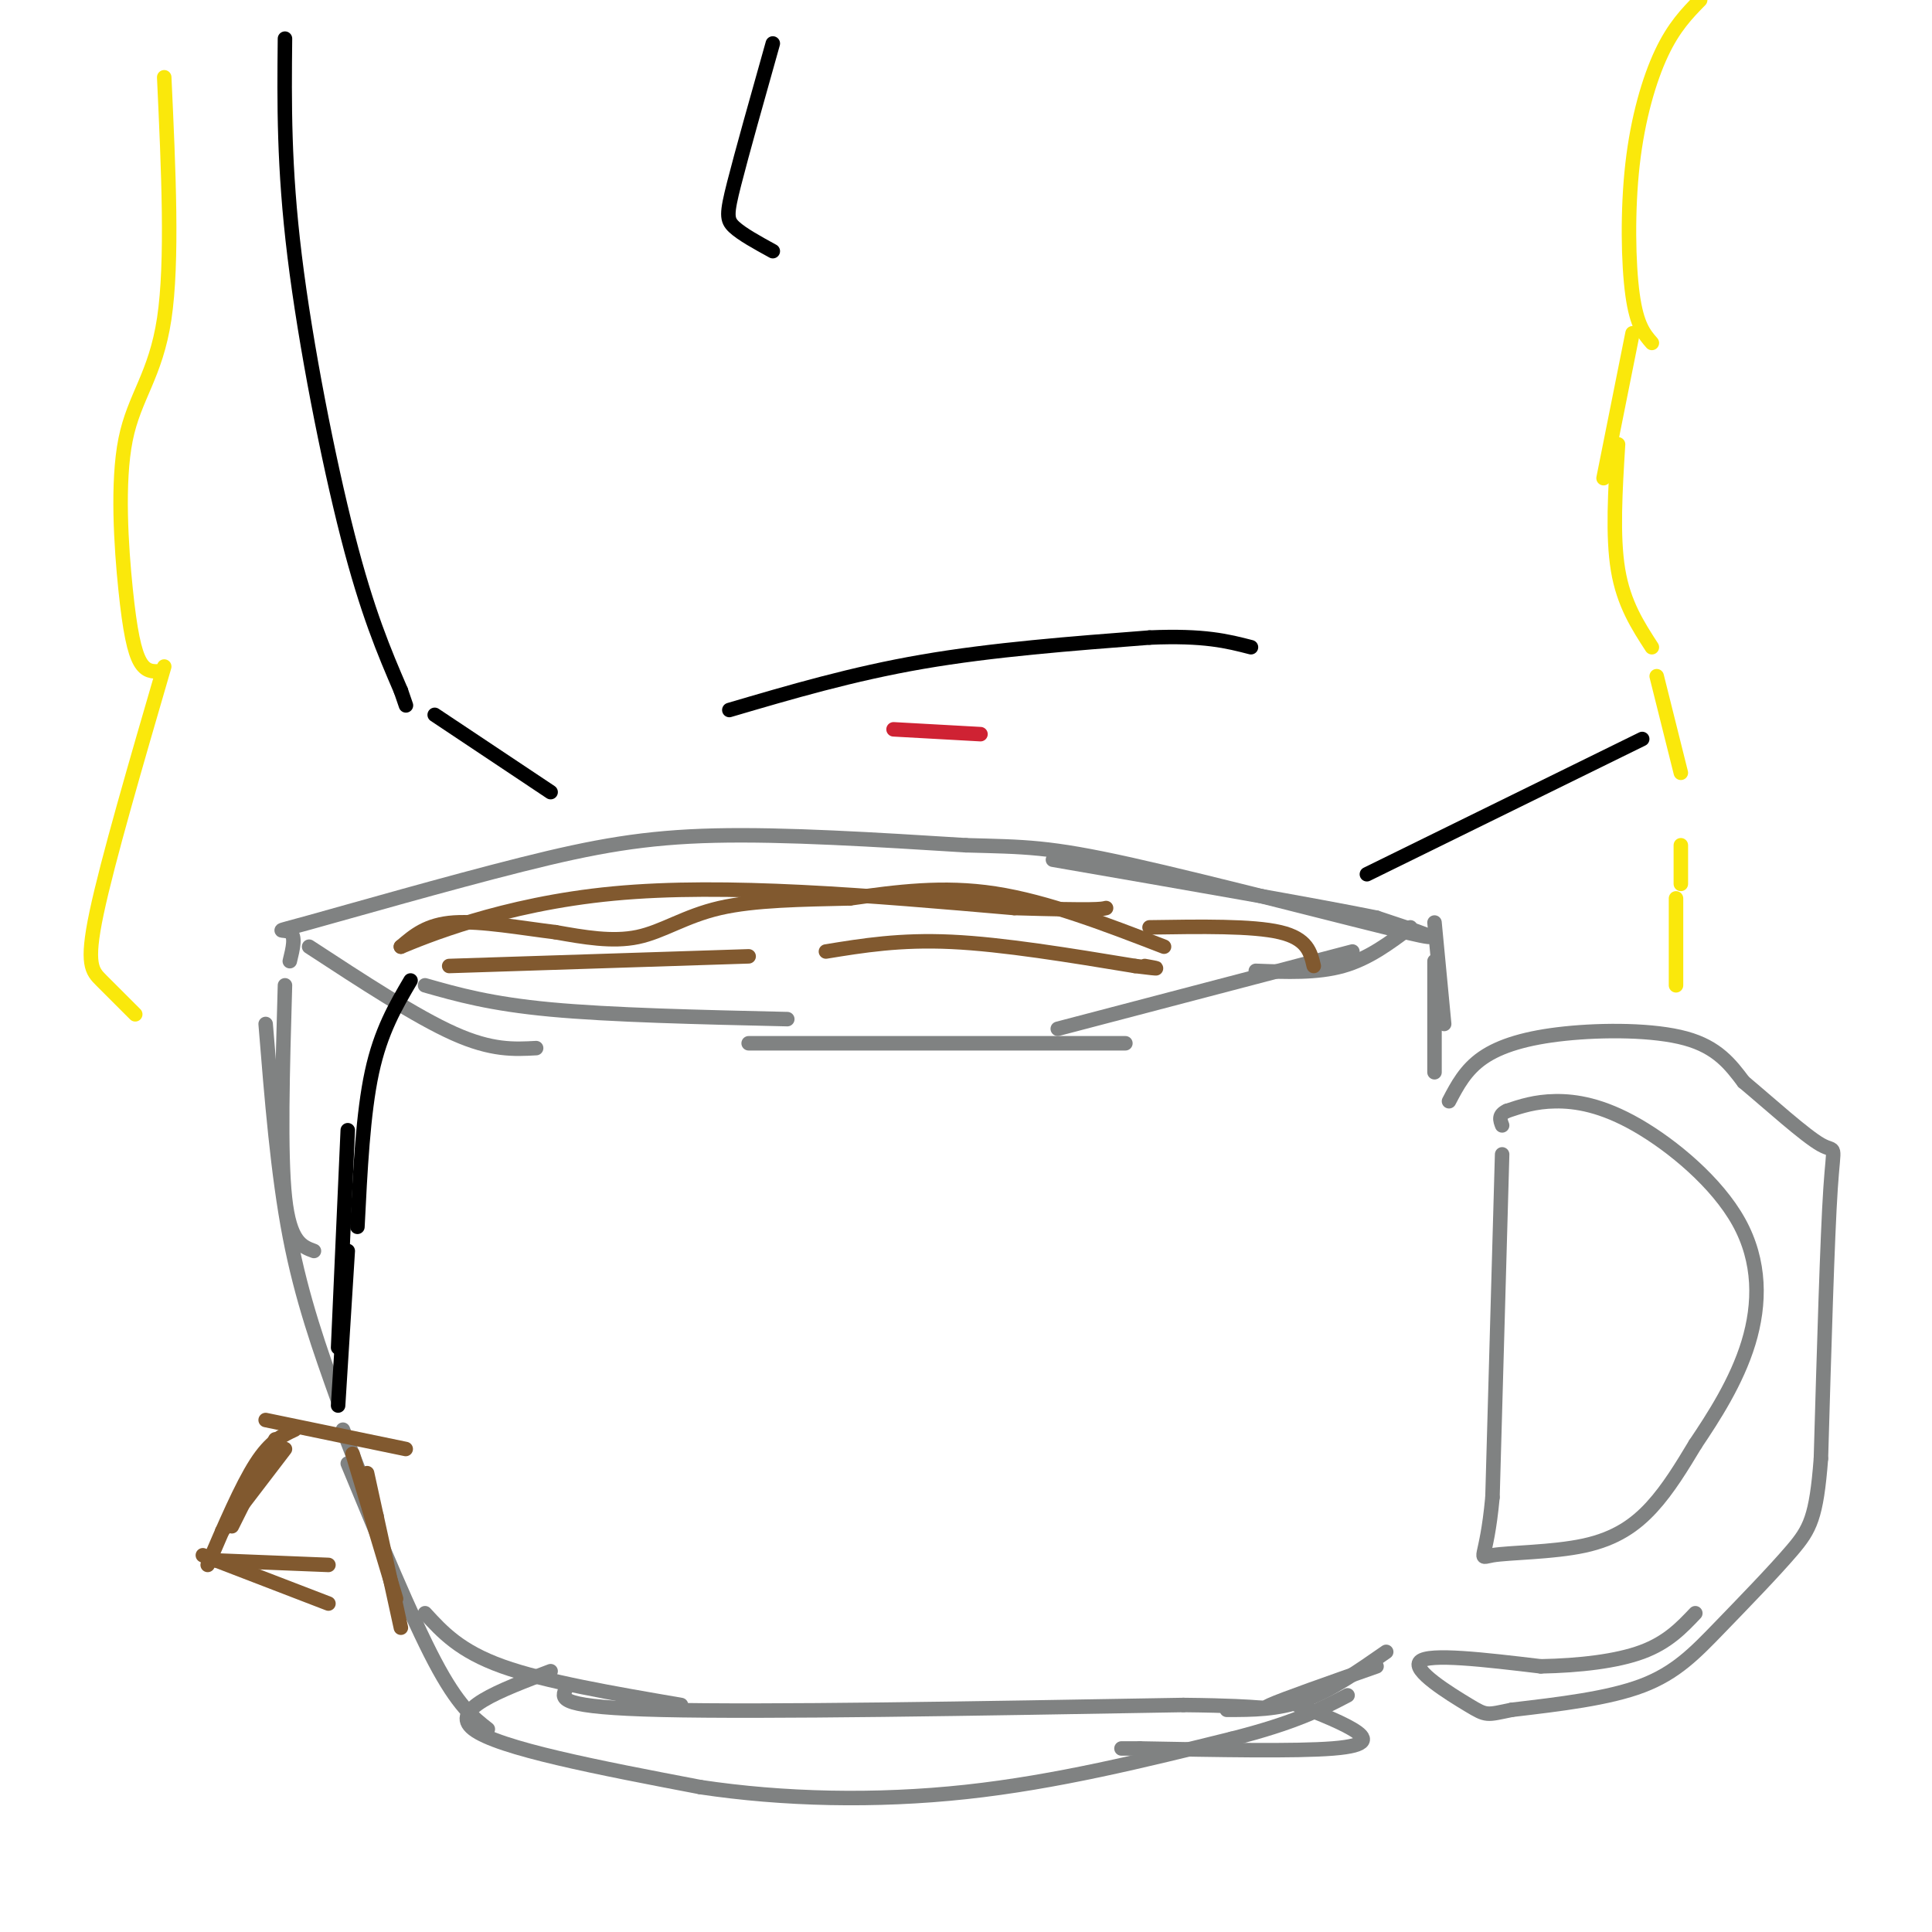<svg viewBox='0 0 400 400' version='1.1' xmlns='http://www.w3.org/2000/svg' xmlns:xlink='http://www.w3.org/1999/xlink'><g fill='none' stroke='rgb(128,130,130)' stroke-width='3' stroke-linecap='round' stroke-linejoin='round'><path d='M64,196c11.083,7.250 22.167,14.500 30,18c7.833,3.500 12.417,3.250 17,3'/><path d='M88,204c6.750,1.917 13.500,3.833 26,5c12.500,1.167 30.750,1.583 49,2'/><path d='M155,216c0.000,0.000 78.000,0.000 78,0'/><path d='M219,213c0.000,0.000 61.000,-16.000 61,-16'/><path d='M260,201c6.333,0.250 12.667,0.500 18,-1c5.333,-1.500 9.667,-4.750 14,-8'/><path d='M297,191c0.000,0.000 2.000,21.000 2,21'/><path d='M297,199c0.000,0.000 0.000,23.000 0,23'/><path d='M300,228c1.708,-3.262 3.417,-6.524 7,-9c3.583,-2.476 9.042,-4.167 17,-5c7.958,-0.833 18.417,-0.810 25,1c6.583,1.810 9.292,5.405 12,9'/><path d='M361,224c5.333,4.464 12.667,11.125 16,13c3.333,1.875 2.667,-1.036 2,9c-0.667,10.036 -1.333,33.018 -2,56'/><path d='M377,302c-0.928,12.172 -2.249,14.603 -6,19c-3.751,4.397 -9.933,10.761 -15,16c-5.067,5.239 -9.019,9.354 -16,12c-6.981,2.646 -16.990,3.823 -27,5'/><path d='M313,354c-5.321,1.095 -5.125,1.333 -9,-1c-3.875,-2.333 -11.821,-7.238 -10,-9c1.821,-1.762 13.411,-0.381 25,1'/><path d='M319,345c8.067,-0.156 15.733,-1.044 21,-3c5.267,-1.956 8.133,-4.978 11,-8'/><path d='M311,239c0.000,0.000 -2.000,71.000 -2,71'/><path d='M309,310c-1.266,13.737 -3.432,12.579 0,12c3.432,-0.579 12.463,-0.579 19,-2c6.537,-1.421 10.582,-4.263 14,-8c3.418,-3.737 6.209,-8.368 9,-13'/><path d='M351,299c3.728,-5.552 8.549,-12.932 11,-21c2.451,-8.068 2.533,-16.822 -2,-25c-4.533,-8.178 -13.682,-15.779 -21,-20c-7.318,-4.221 -12.805,-5.063 -17,-5c-4.195,0.063 -7.097,1.032 -10,2'/><path d='M312,230c-1.833,0.833 -1.417,1.917 -1,3'/><path d='M59,204c-0.500,17.417 -1.000,34.833 0,44c1.000,9.167 3.500,10.083 6,11'/><path d='M55,212c1.250,15.500 2.500,31.000 5,44c2.500,13.000 6.250,23.500 10,34'/><path d='M71,296c0.000,0.000 7.000,18.000 7,18'/><path d='M72,303c6.583,15.917 13.167,31.833 18,41c4.833,9.167 7.917,11.583 11,14'/><path d='M88,334c3.583,3.917 7.167,7.833 16,11c8.833,3.167 22.917,5.583 37,8'/><path d='M117,350c-0.667,1.750 -1.333,3.500 20,4c21.333,0.500 64.667,-0.250 108,-1'/><path d='M245,353c19.822,0.200 15.378,1.200 18,0c2.622,-1.200 12.311,-4.600 22,-8'/><path d='M287,342c-5.750,4.000 -11.500,8.000 -17,10c-5.500,2.000 -10.750,2.000 -16,2'/><path d='M114,346c-10.583,4.000 -21.167,8.000 -16,12c5.167,4.000 26.083,8.000 47,12'/><path d='M145,370c17.089,2.578 36.311,3.022 55,1c18.689,-2.022 36.844,-6.511 55,-11'/><path d='M255,360c13.167,-3.333 18.583,-6.167 24,-9'/></g>
<g fill='none' stroke='rgb(0,0,0)' stroke-width='3' stroke-linecap='round' stroke-linejoin='round'><path d='M85,203c-3.083,5.250 -6.167,10.500 -8,19c-1.833,8.500 -2.417,20.250 -3,32'/><path d='M72,234c0.000,0.000 -2.000,45.000 -2,45'/><path d='M72,259c0.000,0.000 -2.000,32.000 -2,32'/></g>
<g fill='none' stroke='rgb(129,89,47)' stroke-width='3' stroke-linecap='round' stroke-linejoin='round'><path d='M55,294c0.000,0.000 29.000,6.000 29,6'/><path d='M73,301c0.000,0.000 9.000,30.000 9,30'/><path d='M76,305c0.000,0.000 7.000,32.000 7,32'/><path d='M57,298c0.000,0.000 -9.000,18.000 -9,18'/><path d='M61,296c-2.500,1.167 -5.000,2.333 -8,7c-3.000,4.667 -6.500,12.833 -10,21'/><path d='M59,300c0.000,0.000 -13.000,17.000 -13,17'/><path d='M43,323c0.000,0.000 25.000,1.000 25,1'/><path d='M42,322c0.000,0.000 26.000,10.000 26,10'/></g>
<g fill='none' stroke='rgb(128,130,130)' stroke-width='3' stroke-linecap='round' stroke-linejoin='round'><path d='M60,199c0.644,-2.622 1.289,-5.244 0,-6c-1.289,-0.756 -4.510,0.354 4,-2c8.510,-2.354 28.753,-8.172 44,-12c15.247,-3.828 25.499,-5.665 40,-6c14.501,-0.335 33.250,0.833 52,2'/><path d='M200,175c12.274,0.345 16.958,0.208 34,4c17.042,3.792 46.440,11.512 57,14c10.560,2.488 2.280,-0.256 -6,-3'/><path d='M285,190c-12.167,-2.500 -39.583,-7.250 -67,-12'/><path d='M266,352c5.467,2.089 10.933,4.178 14,6c3.067,1.822 3.733,3.378 -4,4c-7.733,0.622 -23.867,0.311 -40,0'/><path d='M236,362c-6.667,0.000 -3.333,0.000 0,0'/></g>
<g fill='none' stroke='rgb(129,89,47)' stroke-width='3' stroke-linecap='round' stroke-linejoin='round'><path d='M93,200c0.000,0.000 62.000,-2.000 62,-2'/><path d='M171,197c7.667,-1.250 15.333,-2.500 26,-2c10.667,0.500 24.333,2.750 38,5'/><path d='M235,200c6.667,0.833 4.333,0.417 2,0'/><path d='M238,192c10.667,-0.167 21.333,-0.333 27,1c5.667,1.333 6.333,4.167 7,7'/><path d='M241,196c-12.083,-4.667 -24.167,-9.333 -35,-11c-10.833,-1.667 -20.417,-0.333 -30,1'/><path d='M176,186c-9.940,0.238 -19.792,0.333 -27,2c-7.208,1.667 -11.774,4.905 -17,6c-5.226,1.095 -11.113,0.048 -17,-1'/><path d='M115,193c-6.822,-0.822 -15.378,-2.378 -21,-2c-5.622,0.378 -8.311,2.689 -11,5'/><path d='M83,196c4.378,-1.800 20.822,-8.800 44,-11c23.178,-2.200 53.089,0.400 83,3'/><path d='M210,188c17.000,0.500 18.000,0.250 19,0'/></g>
<g fill='none' stroke='rgb(0,0,0)' stroke-width='3' stroke-linecap='round' stroke-linejoin='round'><path d='M160,9c-3.200,11.356 -6.400,22.711 -8,29c-1.600,6.289 -1.600,7.511 0,9c1.600,1.489 4.800,3.244 8,5'/><path d='M151,147c12.750,-3.750 25.500,-7.500 40,-10c14.500,-2.500 30.750,-3.750 47,-5'/><path d='M238,132c11.333,-0.500 16.167,0.750 21,2'/></g>
<g fill='none' stroke='rgb(207,34,51)' stroke-width='3' stroke-linecap='round' stroke-linejoin='round'><path d='M185,151c0.000,0.000 18.000,1.000 18,1'/></g>
<g fill='none' stroke='rgb(0,0,0)' stroke-width='3' stroke-linecap='round' stroke-linejoin='round'><path d='M59,8c-0.133,13.267 -0.267,26.533 2,45c2.267,18.467 6.933,42.133 11,58c4.067,15.867 7.533,23.933 11,32'/><path d='M83,143c1.833,5.333 0.917,2.667 0,0'/><path d='M90,148c0.000,0.000 24.000,16.000 24,16'/><path d='M283,181c0.000,0.000 57.000,-28.000 57,-28'/></g>
<g fill='none' stroke='rgb(250,232,11)' stroke-width='3' stroke-linecap='round' stroke-linejoin='round'><path d='M352,0c-2.726,2.792 -5.452,5.583 -8,11c-2.548,5.417 -4.917,13.458 -6,23c-1.083,9.542 -0.881,20.583 0,27c0.881,6.417 2.440,8.208 4,10'/><path d='M338,69c0.000,0.000 -6.000,30.000 -6,30'/><path d='M335,92c-0.583,9.500 -1.167,19.000 0,26c1.167,7.000 4.083,11.500 7,16'/><path d='M343,140c0.000,0.000 5.000,20.000 5,20'/><path d='M348,175c0.000,0.000 0.000,8.000 0,8'/><path d='M347,186c0.000,0.000 0.000,18.000 0,18'/><path d='M34,16c0.888,19.124 1.777,38.249 0,50c-1.777,11.751 -6.219,16.129 -8,25c-1.781,8.871 -0.903,22.234 0,31c0.903,8.766 1.829,12.933 3,15c1.171,2.067 2.585,2.033 4,2'/><path d='M34,138c-5.867,20.133 -11.733,40.267 -14,51c-2.267,10.733 -0.933,12.067 1,14c1.933,1.933 4.467,4.467 7,7'/></g>
</svg>